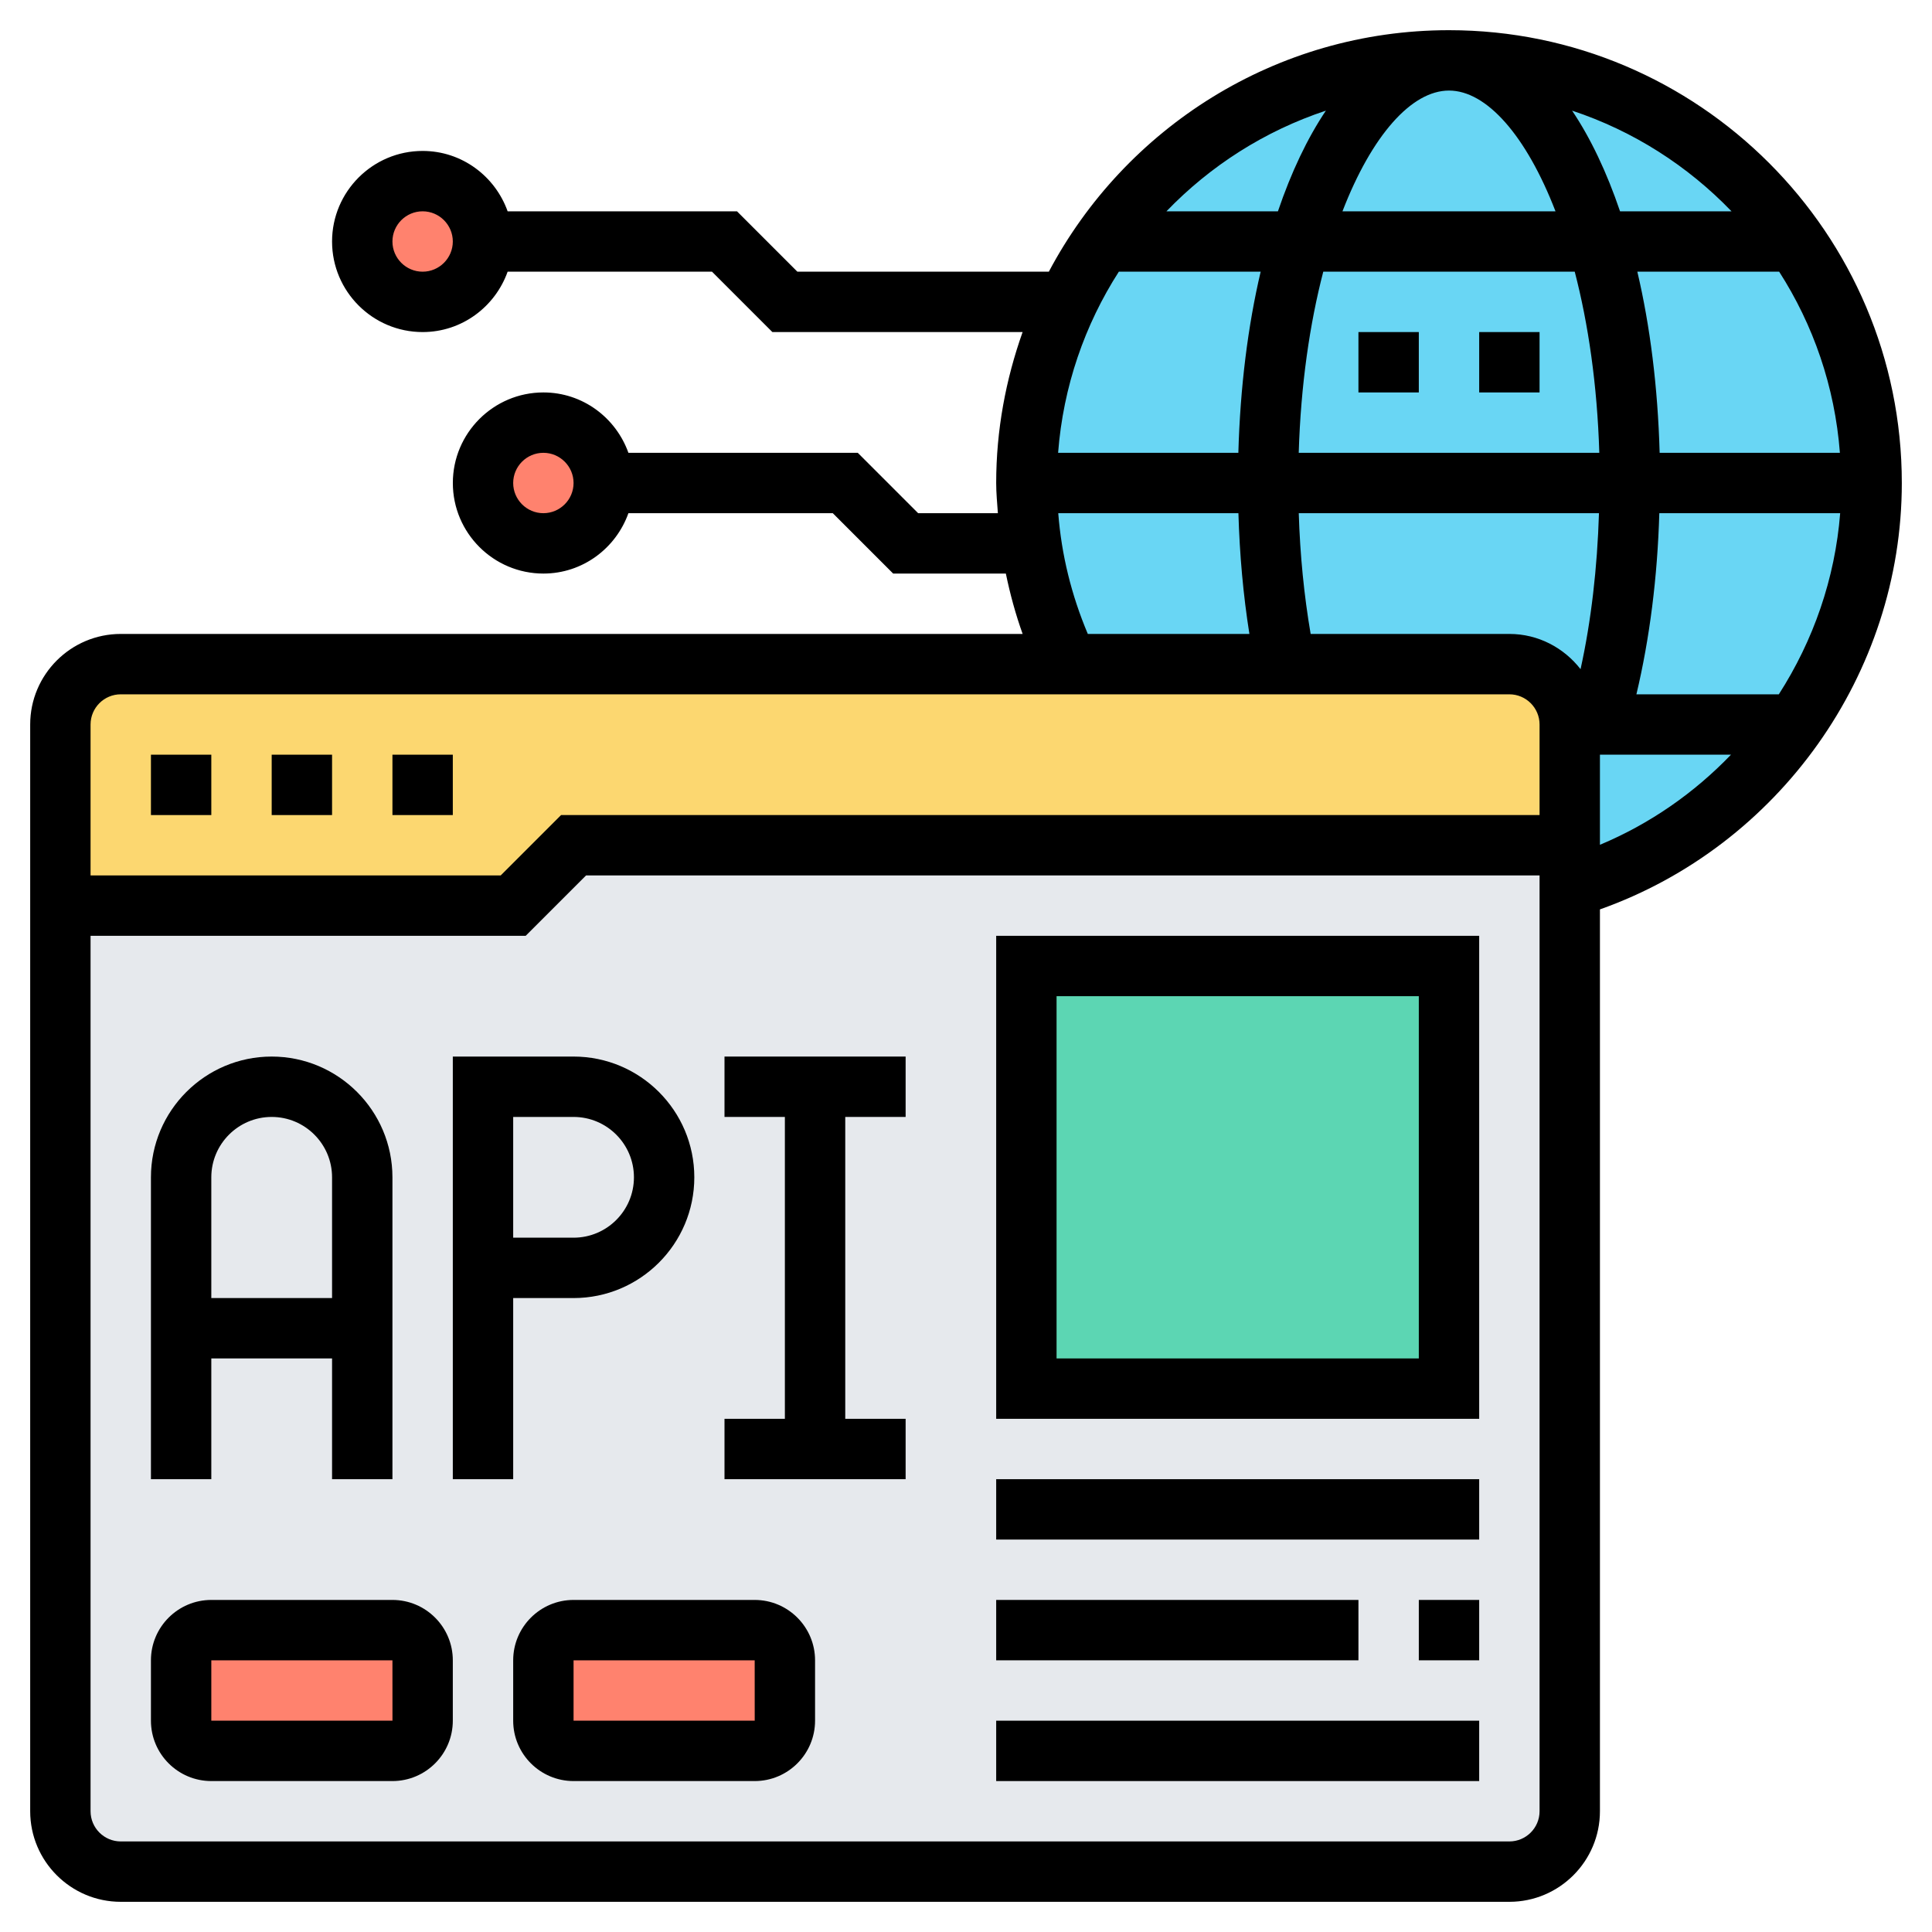 <svg id="Layer_5" enable-background="new 0 0 64 64" height="512" viewBox="0 0 64 64" width="512" xmlns="http://www.w3.org/2000/svg"><circle cx="14" cy="8" fill="#ff826e" r="2"/><circle cx="18" cy="16" fill="#ff826e" r="2"/><path d="m59.48 8c-2.52-3.63-6.73-6-11.48-6s-8.96 2.37-11.48 6c-.45.63-.84 1.3-1.17 2-.87 1.82-1.35 3.86-1.35 6 0 .68.05 1.35.15 2 .2 1.41.63 2.76 1.22 4h7.21 7.42c1.1 0 2 .9 2 2v4 1.41c3.07-.91 5.69-2.85 7.48-5.41 1.59-2.27 2.52-5.02 2.52-8 0-2.97-.93-5.73-2.52-8z" fill="#69d6f4"/><path d="m52 29.41v30.59c0 1.1-.9 2-2 2h-46c-1.1 0-2-.9-2-2v-30h15l2-2h33z" fill="#e6e9ed"/><path d="m14 55v2c0 .55-.45 1-1 1h-6c-.55 0-1-.45-1-1v-2c0-.55.45-1 1-1h6c.55 0 1 .45 1 1z" fill="#ff826e"/><path d="m26 55v2c0 .55-.45 1-1 1h-6c-.55 0-1-.45-1-1v-2c0-.55.45-1 1-1h6c.55 0 1 .45 1 1z" fill="#ff826e"/><path d="m34 32h14v14h-14z" fill="#5cd6b3"/><path d="m2 30v-6c0-1.1.9-2 2-2h31.37 7.21 7.42c1.1 0 2 .9 2 2v4h-33l-2 2z" fill="#fcd770"/><path d="m7 45h4v4h2v-10c0-2.206-1.794-4-4-4s-4 1.794-4 4v10h2zm2-8c1.103 0 2 .897 2 2v4h-4v-4c0-1.103.897-2 2-2z"/><path d="m17 43h2c2.206 0 4-1.794 4-4s-1.794-4-4-4h-4v14h2zm0-6h2c1.103 0 2 .897 2 2s-.897 2-2 2h-2z"/><path d="m24 37h2v10h-2v2h6v-2h-2v-10h2v-2h-6z"/><path d="m5 25h2v2h-2z"/><path d="m9 25h2v2h-2z"/><path d="m13 25h2v2h-2z"/><path d="m33 47h16v-16h-16zm2-14h12v12h-12z"/><path d="m47 53h2v2h-2z"/><path d="m33 53h12v2h-12z"/><path d="m33 49h16v2h-16z"/><path d="m33 57h16v2h-16z"/><path d="m13 53h-6c-1.103 0-2 .897-2 2v2c0 1.103.897 2 2 2h6c1.103 0 2-.897 2-2v-2c0-1.103-.897-2-2-2zm-6 4v-2h6l.001 2z"/><path d="m25 53h-6c-1.103 0-2 .897-2 2v2c0 1.103.897 2 2 2h6c1.103 0 2-.897 2-2v-2c0-1.103-.897-2-2-2zm-6 4v-2h6l.001 2z"/><path d="m63 16c0-8.271-6.729-15-15-15-5.743 0-10.737 3.248-13.256 8h-8.33l-2-2h-7.598c-.414-1.161-1.514-2-2.816-2-1.654 0-3 1.346-3 3s1.346 3 3 3c1.302 0 2.402-.839 2.816-2h6.77l2 2h8.289c-.556 1.567-.875 3.245-.875 5 0 .336.033.667.056 1h-2.641l-2-2h-7.598c-.414-1.161-1.514-2-2.816-2-1.654 0-3 1.346-3 3s1.346 3 3 3c1.302 0 2.402-.839 2.816-2h6.77l2 2h3.733c.14.676.321 1.344.556 2h-29.876c-1.654 0-3 1.346-3 3v36c0 1.654 1.346 3 3 3h46c1.654 0 3-1.346 3-3v-29.875c5.921-2.1 10-7.796 10-14.125zm-49-7c-.551 0-1-.449-1-1s.449-1 1-1 1 .449 1 1-.449 1-1 1zm4 8c-.551 0-1-.449-1-1s.449-1 1-1 1 .449 1 1-.449 1-1 1zm25.417 4c-.219-1.279-.351-2.617-.394-4h9.945c-.057 1.816-.257 3.566-.61 5.167-.55-.705-1.397-1.167-2.358-1.167zm-8.366-6c.169-2.198.883-4.242 2.012-6h4.698c-.422 1.795-.678 3.82-.739 6zm8.784-6h8.33c.448 1.721.745 3.746.814 6h-9.957c.068-2.254.366-4.279.813-6zm4.165-6c1.243 0 2.558 1.487 3.528 4h-7.057c.971-2.513 2.286-4 3.529-4zm12.949 12h-5.971c-.061-2.18-.317-4.205-.739-6h4.698c1.129 1.758 1.844 3.802 2.012 6zm-5.982 2h5.991c-.17 2.168-.89 4.222-2.032 6h-4.718c.441-1.851.697-3.884.759-6zm2.392-10h-3.693c-.44-1.295-.974-2.421-1.588-3.335 2.028.672 3.832 1.829 5.281 3.335zm-13.437-3.335c-.615.914-1.149 2.04-1.589 3.335h-3.693c1.45-1.506 3.254-2.663 5.282-3.335zm-8.866 13.335h5.968c.04 1.376.16 2.714.364 4h-5.353c-.544-1.289-.873-2.627-.979-4zm-31.056 6h46c.551 0 1 .449 1 1v3h-32.414l-2 2h-13.586v-5c0-.551.449-1 1-1zm46 38h-46c-.551 0-1-.449-1-1v-29h14.414l2-2h31.586v31c0 .551-.449 1-1 1zm3-33.015v-2.985h4.341c-1.215 1.265-2.683 2.291-4.341 2.985z"/><path d="m45 11h2v2h-2z"/><path d="m49 11h2v2h-2z"/></svg>